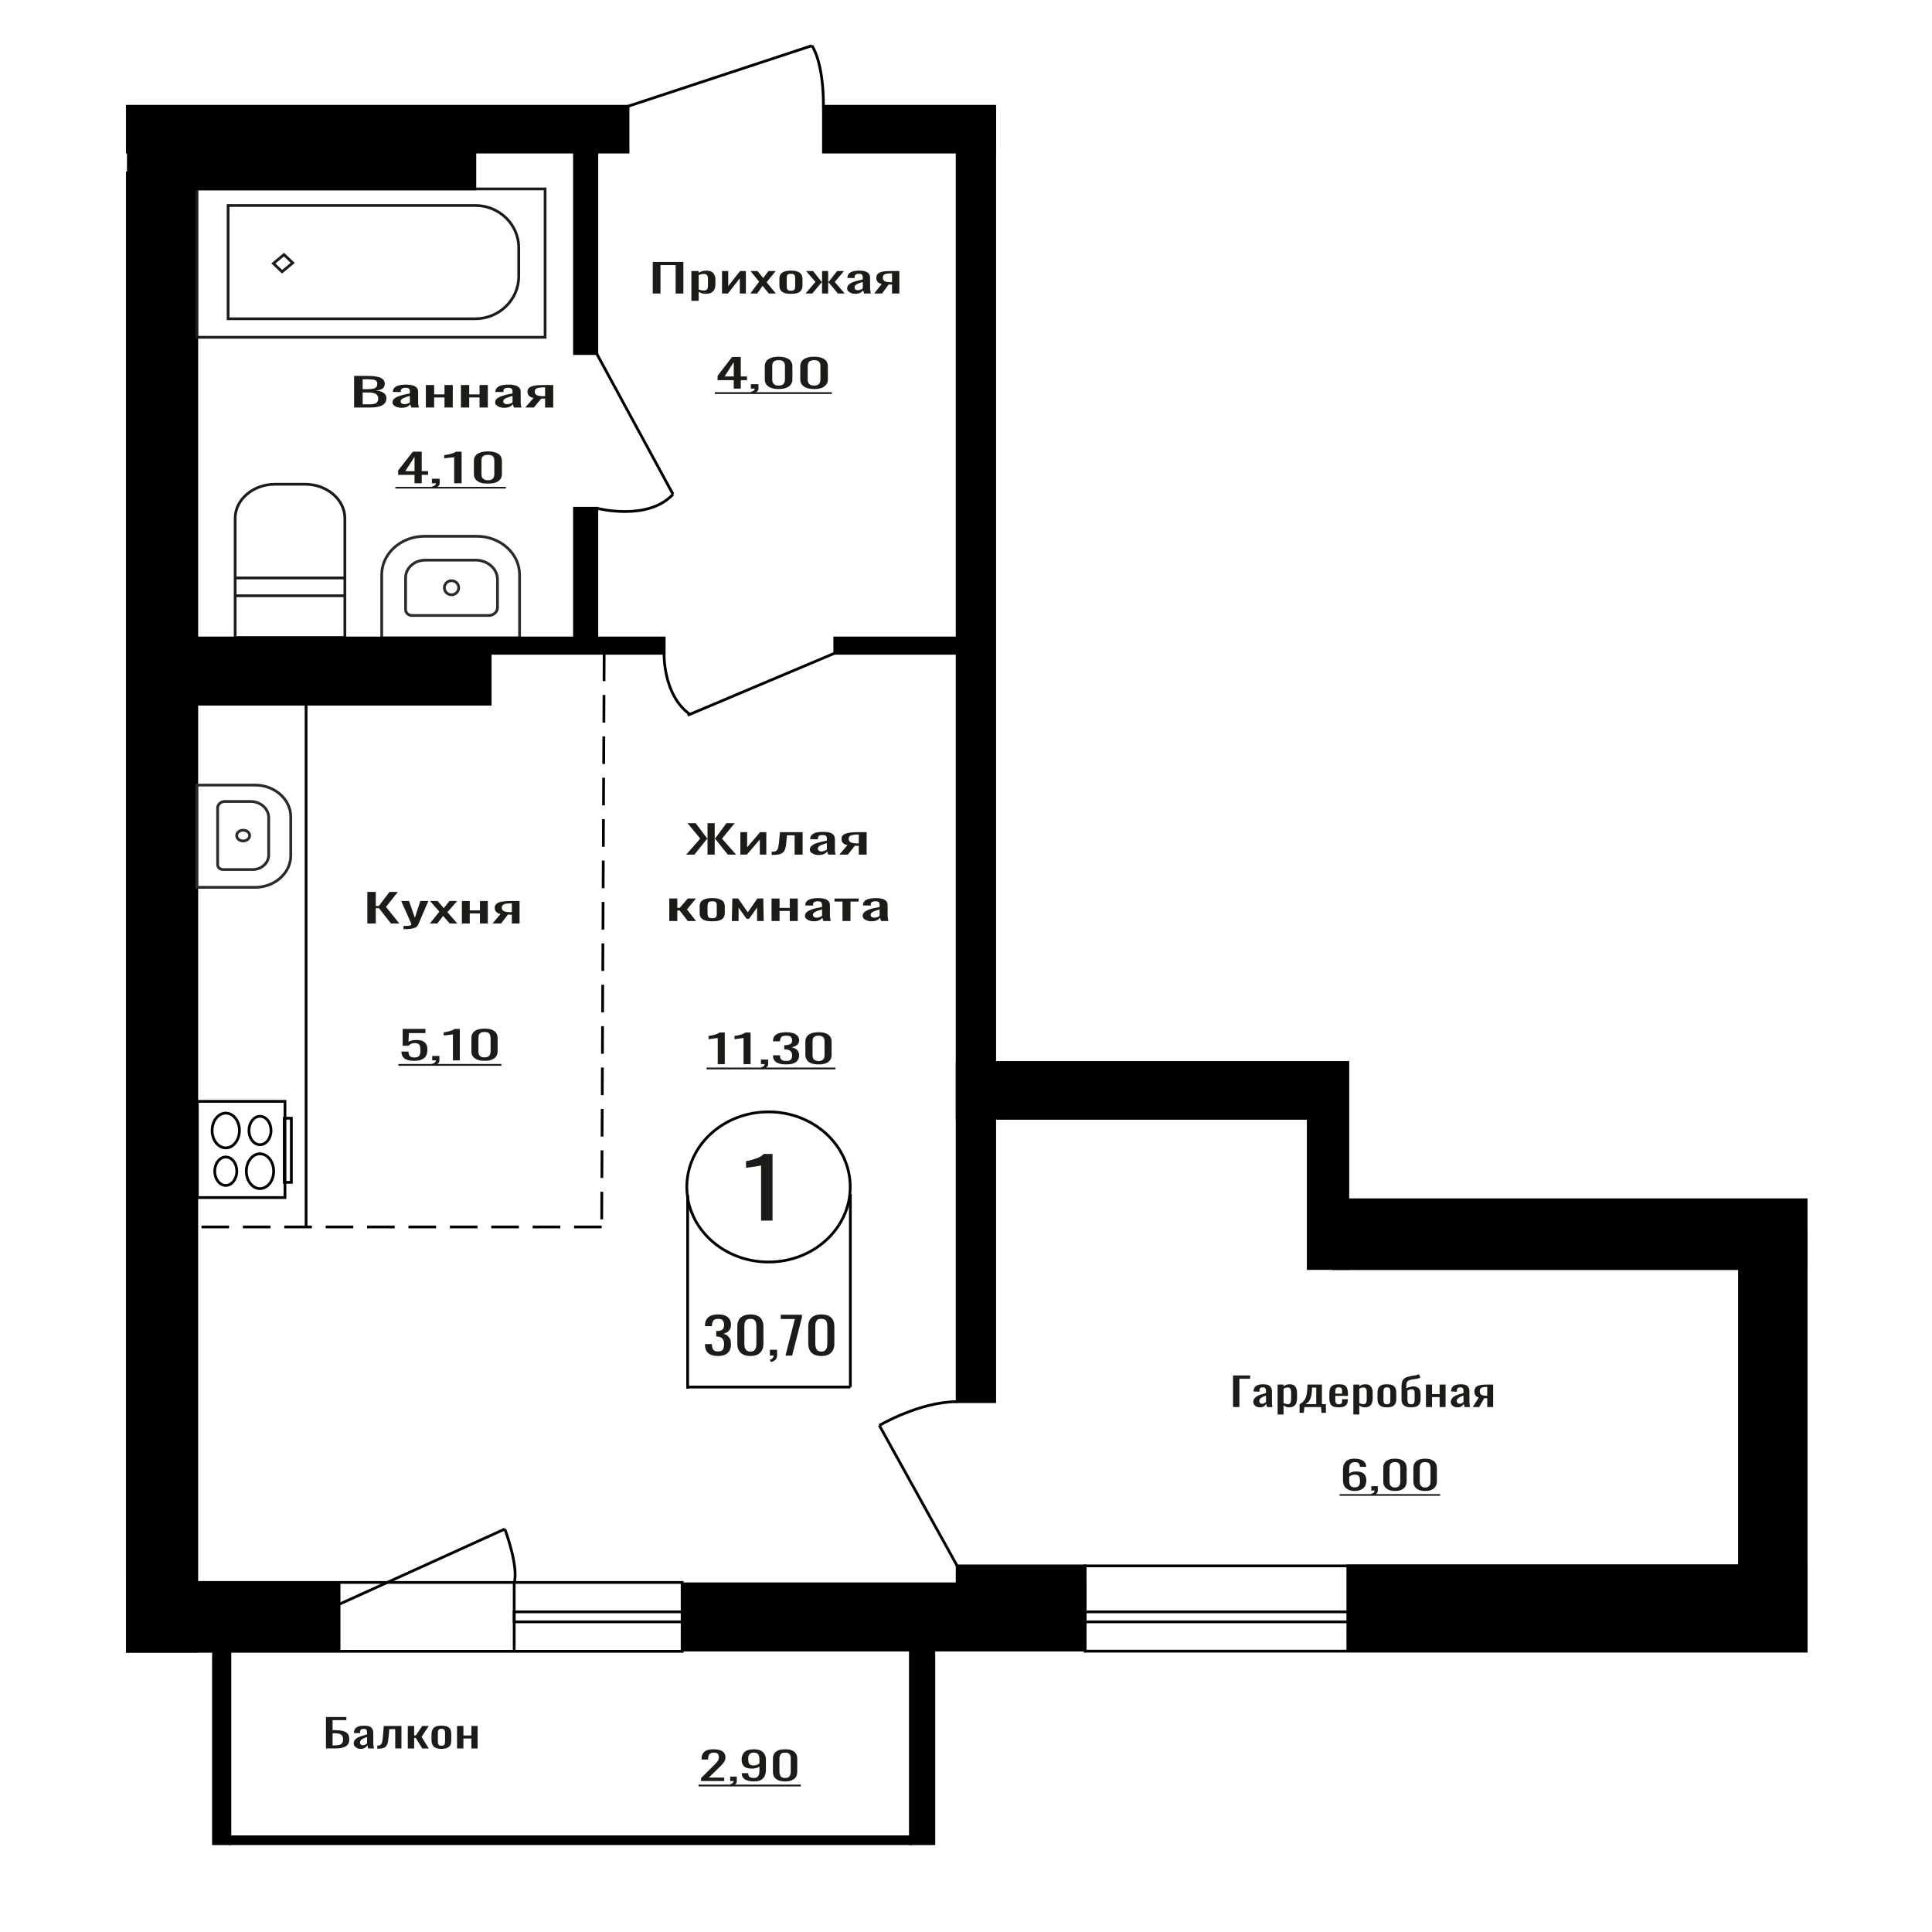 <?xml version="1.0" encoding="UTF-8"?>
<!DOCTYPE svg PUBLIC "-//W3C//DTD SVG 1.1//EN" "http://www.w3.org/Graphics/SVG/1.1/DTD/svg11.dtd">
<!-- Creator: CorelDRAW X7 -->
<svg xmlns="http://www.w3.org/2000/svg" xml:space="preserve" width="140mm" height="140mm" version="1.1" style="shape-rendering:geometricPrecision; text-rendering:geometricPrecision; image-rendering:optimizeQuality; fill-rule:evenodd; clip-rule:evenodd"
viewBox="0 0 14000 14000"
 xmlns:xlink="http://www.w3.org/1999/xlink">
 <defs>
  <style type="text/css">
   <![CDATA[
    .str0 {stroke:black;stroke-width:20}
    .str1 {stroke:#1C1B17;stroke-width:20}
    .str2 {stroke:#2B2A29;stroke-width:20}
    .str3 {stroke:black;stroke-width:20;stroke-dasharray:200 100}
    .fil0 {fill:none}
    .fil4 {fill:black}
    .fil5 {fill:black}
    .fil1 {fill:black}
    .fil3 {fill:#1C1B17}
    .fil2 {fill:#1C1B17;fill-rule:nonzero}
   ]]>
  </style>
 </defs>
 <g id="Слой_x0020_1">
  <rect class="fil0 str0" x="923" y="11467" width="4020" height="499"/>
  <rect class="fil1 str0" x="6936" y="791" width="272" height="9366"/>
  <rect class="fil1 str0" x="923" y="1253" width="503" height="10712"/>
  <path class="fil0 str1" d="M2044 1969l77 -64 -63 -60 -77 64 63 60zm1715 34l0 -208c0,-169 -142,-306 -315,-306l-1791 0 0 821 1791 0c173,0 315,-138 315,-307zm191 441l0 -1075 -2524 0 0 1075 2524 0z"/>
  <path class="fil0 str1" d="M2499 4620l0 -864c0,-136 -130,-247 -288,-247l-218 0c-159,0 -289,111 -289,247l0 864 795 0zm0 -303l0 -129 -795 0 0 129 795 0z"/>
  <path class="fil0 str2" d="M3455 3886l-379 0c-171,0 -310,125 -310,279l0 458 999 0 0 -458c0,-154 -139,-279 -310,-279zm-8 173l-366 0c-78,0 -142,57 -142,127l0 231c0,24 21,43 47,43l556 0c34,0 63,-26 63,-57l0 -203c0,-78 -71,-141 -158,-141zm-175 251c-29,0 -52,-23 -52,-51 0,-28 23,-51 52,-51 29,0 52,23 52,51 0,28 -23,51 -52,51z"/>
  <polygon class="fil2" points="2662,6692 2662,6463 2723,6463 2723,6565 2745,6565 2823,6463 2883,6463 2797,6572 2894,6692 2833,6692 2746,6581 2723,6581 2723,6692 "/>
  <path id="1" class="fil2" d="M2924 6733l0 -23c14,0 25,-1 33,-1 9,-1 15,-2 18,-4 4,-2 5,-4 5,-7 0,-2 -1,-6 -3,-12 -3,-5 -5,-12 -8,-18l-62 -139 57 0 42 122 40 -122 58 0 -74 172c-3,8 -9,14 -17,19 -9,4 -20,8 -33,10 -14,2 -30,3 -49,3l-7 0z"/>
  <polygon id="2" class="fil2" points="3115,6692 3184,6606 3116,6529 3171,6529 3216,6581 3257,6529 3313,6529 3242,6610 3314,6692 3259,6692 3211,6637 3169,6692 "/>
  <polygon id="3" class="fil2" points="3347,6692 3347,6529 3404,6529 3404,6597 3478,6597 3478,6529 3535,6529 3535,6692 3478,6692 3478,6619 3404,6619 3404,6692 "/>
  <path id="4" class="fil2" d="M3569 6692l58 -69c-10,-2 -18,-5 -24,-9 -6,-5 -11,-10 -14,-16 -2,-6 -4,-12 -4,-20 0,-9 2,-16 7,-22 4,-6 11,-12 20,-16 9,-3 21,-6 37,-8 15,-2 34,-3 57,-3l59 0 0 163 -56 0 0 -64c-6,0 -11,0 -15,0 -4,-1 -8,-1 -13,-1l-50 65 -62 0zm133 -82c1,0 2,0 4,0 1,0 2,0 3,0l0 -64c-1,0 -2,0 -3,0 -2,0 -3,0 -3,0 -17,0 -30,1 -40,3 -10,3 -17,6 -21,11 -4,4 -6,10 -6,18 0,11 5,19 14,24 9,5 27,8 52,8z"/>
  <path class="fil2" d="M9816 10804c-20,0 -36,-4 -48,-11 -13,-6 -22,-15 -28,-27 -5,-11 -8,-24 -8,-38l0 -77c0,-14 2,-28 7,-40 5,-12 14,-22 26,-30 13,-7 29,-11 51,-11 18,0 33,3 45,7 12,4 22,11 28,19 7,8 10,18 11,30 0,0 0,1 0,2 0,0 0,1 0,1l-46 0c0,-11 -2,-19 -8,-25 -5,-6 -15,-9 -30,-9 -8,0 -15,2 -21,5 -6,4 -11,9 -14,16 -3,8 -4,17 -4,28l0 35c4,-5 11,-9 19,-12 9,-3 19,-4 31,-4 19,0 34,3 44,8 11,6 19,13 23,23 5,10 7,22 7,35 0,14 -3,26 -9,38 -5,11 -14,20 -27,26 -12,7 -29,11 -49,11zm0 -26c10,0 18,-2 24,-5 5,-4 9,-9 12,-16 2,-6 3,-13 3,-21 0,-9 0,-17 -2,-25 -1,-7 -4,-14 -10,-18 -5,-5 -14,-7 -27,-7 -6,0 -12,1 -17,2 -5,2 -9,4 -13,6 -4,2 -7,5 -9,7l0 34c0,8 1,15 4,22 2,7 6,12 12,16 5,3 13,5 23,5z"/>
  <path id="1" class="fil2" d="M9944 10838l-7 -13c7,-2 13,-5 18,-9 4,-4 6,-9 6,-15l-24 0 0 -32 47 0 0 31c0,10 -3,18 -10,24 -6,6 -16,11 -30,14z"/>
  <path id="2" class="fil2" d="M10109 10804c-20,0 -36,-3 -48,-9 -13,-6 -22,-14 -28,-24 -6,-10 -9,-22 -9,-35l0 -98c0,-14 2,-26 8,-36 6,-10 16,-17 28,-23 13,-6 29,-9 49,-9 19,0 35,3 48,9 12,6 21,13 27,23 6,10 9,22 9,36l0 98c0,13 -3,25 -9,35 -6,10 -15,18 -28,24 -12,6 -28,9 -47,9zm0 -25c10,0 18,-2 24,-7 5,-4 9,-9 11,-15 2,-7 3,-14 3,-21l0 -99c0,-7 -1,-14 -3,-20 -2,-7 -5,-12 -11,-16 -5,-4 -14,-6 -24,-6 -11,0 -20,2 -25,6 -6,4 -10,9 -12,16 -2,6 -3,13 -3,20l0 99c0,7 1,14 3,21 2,6 6,11 12,15 6,5 14,7 25,7z"/>
  <path id="3" class="fil2" d="M10327 10804c-19,0 -35,-3 -48,-9 -12,-6 -22,-14 -28,-24 -6,-10 -9,-22 -9,-35l0 -98c0,-14 3,-26 9,-36 6,-10 15,-17 28,-23 12,-6 28,-9 48,-9 20,0 36,3 48,9 13,6 22,13 28,23 6,10 9,22 9,36l0 98c0,13 -3,25 -9,35 -6,10 -16,18 -28,24 -12,6 -28,9 -48,9zm0 -25c11,0 19,-2 24,-7 6,-4 10,-9 12,-15 2,-7 3,-14 3,-21l0 -99c0,-7 -1,-14 -3,-20 -2,-7 -6,-12 -11,-16 -6,-4 -14,-6 -25,-6 -11,0 -19,2 -25,6 -5,4 -9,9 -11,16 -2,6 -3,13 -3,20l0 99c0,7 1,14 3,21 2,6 6,11 12,15 6,5 14,7 24,7z"/>
  <polygon id="4" class="fil3" points="9707,10827 10436,10827 10436,10839 9707,10839 "/>
  <polygon id="5" class="fil3" points="10436,10827 10436,10827 10436,10839 10436,10839 "/>
  <polygon id="6" class="fil3" points="9707,11307 9707,11307 9707,11320 9707,11320 "/>
  <polygon id="7" class="fil3" points="9707,11307 9707,11307 9707,11320 9707,11320 "/>
  <path class="fil2" d="M5515 8845l0 -400c0,1 -6,2 -17,4 -11,2 -24,4 -38,6 -14,2 -26,3 -37,5 -11,2 -16,2 -17,2l0 -48c9,-1 19,-4 31,-6 11,-3 23,-7 35,-11 12,-4 24,-8 35,-14 11,-6 20,-13 28,-21l63 0 0 483 -83 0z"/>
  <path class="fil2" d="M5080 12906l0 -21 91 -91c7,-7 13,-13 19,-19 5,-6 10,-12 14,-18 3,-7 5,-14 5,-23 0,-10 -2,-19 -8,-25 -5,-6 -14,-9 -27,-9 -11,0 -20,2 -26,6 -6,4 -11,9 -13,16 -2,6 -4,13 -4,20l0 8 -47 0 0 -8c0,-14 3,-25 9,-35 6,-10 15,-18 28,-23 12,-6 29,-8 50,-8 29,0 51,5 65,15 14,11 21,25 21,44 0,9 -2,18 -6,25 -3,8 -8,14 -14,21 -6,6 -12,13 -19,20l-82 80 112 0 0 25 -168 0z"/>
  <path id="1" class="fil2" d="M5298 12943l-8 -13c8,-2 14,-5 19,-9 4,-4 7,-9 7,-15l-25 0 0 -32 48 0 0 32c0,10 -3,18 -10,23 -7,6 -17,11 -31,14z"/>
  <path id="2" class="fil2" d="M5463 12909c-19,0 -35,-3 -48,-7 -13,-4 -23,-11 -29,-19 -7,-9 -11,-19 -11,-31 0,0 0,-1 0,-1 0,-1 0,-1 0,-2l47 0c0,11 3,20 8,26 6,6 17,9 33,9 9,0 16,-2 22,-6 6,-3 10,-8 13,-16 3,-7 5,-16 5,-27l0 -35c-5,5 -11,9 -20,11 -9,3 -19,5 -32,5 -20,0 -35,-3 -47,-8 -11,-6 -18,-14 -23,-24 -5,-10 -7,-21 -7,-34 0,-14 3,-27 9,-38 6,-11 15,-20 28,-27 13,-6 30,-9 52,-9 20,0 37,3 50,10 13,6 22,15 28,27 6,11 9,23 9,37l0 77c0,15 -3,28 -8,41 -5,12 -14,22 -27,30 -12,7 -30,11 -52,11zm0 -116c10,0 18,-2 25,-5 6,-3 11,-7 15,-11l0 -34c0,-8 -2,-15 -4,-21 -2,-7 -6,-12 -12,-16 -6,-4 -14,-6 -24,-6 -11,0 -19,2 -25,6 -6,4 -10,9 -13,16 -2,6 -3,13 -3,20 0,9 0,18 2,26 1,7 4,13 10,18 6,5 15,7 29,7z"/>
  <path id="3" class="fil2" d="M5689 12909c-20,0 -37,-3 -50,-9 -13,-6 -22,-14 -29,-24 -6,-10 -9,-22 -9,-35l0 -98c0,-14 3,-25 9,-35 6,-10 16,-18 29,-24 13,-6 30,-8 50,-8 21,0 38,2 50,8 13,6 23,14 29,24 6,10 9,21 9,35l0 98c0,13 -3,25 -9,35 -6,10 -16,18 -29,24 -13,6 -29,9 -50,9zm0 -25c11,0 20,-2 26,-6 5,-4 9,-10 11,-16 3,-7 4,-14 4,-20l0 -100c0,-7 -1,-14 -3,-20 -2,-7 -6,-12 -12,-16 -6,-4 -14,-6 -26,-6 -11,0 -20,2 -26,6 -5,4 -9,9 -11,16 -3,6 -4,13 -4,20l0 100c0,6 2,13 4,20 2,6 6,12 12,16 6,4 14,6 25,6z"/>
  <polygon id="4" class="fil3" points="5062,12932 5803,12932 5803,12945 5062,12945 "/>
  <polygon class="fil2" points="4730,2127 4730,1898 4952,1898 4952,2127 4896,2127 4896,1921 4786,1921 4786,2127 "/>
  <path id="1" class="fil2" d="M5010 2180l0 -216 53 0 0 13c7,-5 14,-8 23,-11 9,-3 20,-5 32,-5 15,0 27,3 36,7 8,4 15,10 19,17 4,6 7,13 9,20 1,7 2,13 2,18l0 39c0,12 -2,22 -6,33 -4,10 -12,18 -22,25 -10,6 -25,9 -44,9 -10,0 -19,-1 -27,-4 -8,-3 -15,-7 -22,-10l0 65 -53 0zm92 -75c9,0 16,-2 19,-6 4,-3 7,-9 8,-15 1,-7 1,-14 1,-22l0 -39c0,-7 0,-13 -2,-19 -1,-6 -4,-10 -8,-14 -4,-3 -11,-5 -20,-5 -7,0 -14,1 -20,3 -7,1 -12,3 -17,6l0 104c5,2 11,4 17,5 7,2 14,2 22,2z"/>
  <polygon id="2" class="fil2" points="5232,2127 5232,1964 5277,1964 5277,2073 5363,1964 5405,1964 5405,2127 5361,2127 5361,2016 5275,2127 "/>
  <polygon id="3" class="fil2" points="5437,2127 5501,2041 5438,1964 5489,1964 5531,2015 5568,1964 5621,1964 5555,2045 5622,2127 5571,2127 5526,2071 5487,2127 "/>
  <path id="4" class="fil2" d="M5732 2129c-22,0 -38,-2 -51,-7 -12,-5 -21,-12 -26,-21 -5,-9 -7,-20 -7,-32l0 -48c0,-12 2,-22 7,-31 5,-9 14,-16 26,-21 13,-5 29,-8 51,-8 21,0 37,3 50,8 12,5 20,12 25,21 6,9 8,19 8,31l0 48c0,12 -2,23 -8,32 -5,9 -13,16 -25,21 -13,5 -29,7 -50,7zm0 -22c10,0 17,-2 21,-5 4,-4 7,-8 8,-14 0,-5 1,-11 1,-17l0 -51c0,-6 -1,-12 -1,-18 -1,-5 -4,-10 -8,-13 -4,-4 -11,-5 -21,-5 -11,0 -18,1 -22,5 -5,3 -7,8 -8,13 -1,6 -1,12 -1,18l0 51c0,6 0,12 1,17 1,6 3,10 8,14 4,3 11,5 22,5z"/>
  <polygon id="5" class="fil2" points="5837,2127 5909,2043 5841,1964 5892,1964 5953,2042 5957,2042 5957,1964 6001,1964 6001,2042 6005,2042 6066,1964 6116,1964 6049,2043 6121,2127 6072,2127 6005,2047 6001,2047 6001,2127 5957,2127 5957,2047 5953,2047 5886,2127 "/>
  <path id="6" class="fil2" d="M6196 2129c-11,0 -21,-2 -29,-6 -9,-3 -16,-8 -21,-14 -5,-5 -7,-11 -7,-18 0,-10 3,-19 9,-26 6,-6 14,-12 24,-17 11,-5 23,-9 37,-13 13,-3 28,-7 43,-10l0 -12c0,-6 -1,-12 -2,-16 -1,-4 -4,-8 -8,-10 -4,-2 -10,-3 -19,-3 -7,0 -13,1 -17,3 -5,2 -8,4 -10,8 -2,3 -3,7 -3,12l0 8 -53 -1c1,-18 8,-31 22,-40 14,-8 36,-13 65,-13 28,0 48,5 60,14 12,8 18,21 18,38l0 74c0,6 1,10 1,15 1,5 1,9 2,13 1,4 2,8 2,12l-48 0c-1,-3 -3,-7 -4,-12 -2,-4 -3,-9 -3,-12 -4,6 -10,12 -20,18 -9,5 -22,8 -39,8zm21 -26c6,0 11,-1 15,-3 5,-1 9,-3 13,-5 3,-2 6,-4 7,-6l0 -46c-8,3 -16,5 -23,8 -8,3 -14,5 -19,8 -6,3 -10,7 -13,10 -3,4 -5,8 -5,13 0,6 2,12 6,15 5,4 11,6 19,6z"/>
  <path id="7" class="fil2" d="M6335 2127l54 -69c-9,-2 -17,-6 -23,-10 -6,-4 -10,-9 -12,-15 -3,-6 -4,-13 -4,-20 0,-9 2,-16 6,-23 4,-6 10,-11 18,-15 9,-4 20,-7 35,-9 14,-1 32,-2 52,-2l56 0 0 163 -53 0 0 -65c-5,0 -9,0 -13,0 -4,0 -8,0 -12,0l-47 65 -57 0zm123 -82c1,0 2,0 4,0 1,0 2,0 2,0l0 -64c0,0 -1,0 -2,0 -2,0 -3,0 -3,0 -16,0 -28,1 -37,3 -9,2 -16,6 -19,10 -4,5 -6,11 -6,19 0,10 5,18 13,24 8,5 25,8 48,8z"/>
  <rect class="fil1 str0" x="6597" y="11752" width="170" height="1608"/>
  <rect class="fil1 str0" x="9663" y="8694" width="3425" height="499"/>
  <rect class="fil1 str0" x="9767" y="11347" width="3321" height="613"/>
  <rect class="fil4 str0" x="4953" y="11477" width="2910" height="480"/>
  <rect class="fil4 str0" x="1666" y="13310" width="4931.29" height="49.879"/>
  <rect class="fil4 str0" x="1426" y="4623" width="3387" height="111"/>
  <ellipse class="fil0 str0" cx="5569" cy="8601" rx="592" ry="544"/>
  <line class="fil0 str0" x1="4983" y1="8660" x2="4983" y2= "10063" />
  <line class="fil0 str0" x1="6162" y1="8652" x2="6162" y2= "10051" />
  <line class="fil0 str0" x1="4983" y1="10051" x2="6162" y2= "10051" />
  <path class="fil2" d="M5203 9826c-21,0 -38,-3 -52,-9 -14,-6 -24,-15 -31,-26 -7,-12 -11,-25 -11,-41l0 -10 50 0c0,1 0,2 0,3 0,1 0,3 0,4 1,9 2,16 4,23 3,8 7,13 13,17 6,4 15,6 27,6 12,0 21,-2 28,-6 6,-5 10,-11 12,-19 3,-9 4,-18 4,-29 0,-15 -4,-28 -11,-38 -8,-10 -21,-15 -39,-16 -1,0 -2,-1 -4,-1 -1,0 -2,0 -3,0l0 -39c1,0 2,0 3,0 1,0 2,0 3,0 18,0 31,-4 39,-10 8,-7 12,-19 12,-34 0,-14 -3,-24 -9,-32 -6,-8 -17,-12 -35,-12 -17,0 -28,4 -34,13 -6,9 -9,20 -10,34 0,1 0,2 0,3 0,1 0,2 0,3l-50 0 0 -10c0,-15 4,-29 11,-40 7,-11 17,-20 31,-26 14,-6 32,-9 52,-9 21,0 39,3 53,9 14,6 24,15 31,26 7,11 10,25 10,41 0,17 -5,32 -15,42 -10,11 -23,18 -40,22 12,3 22,7 30,14 8,7 14,15 19,25 4,10 6,22 6,35 0,18 -3,33 -9,46 -7,13 -17,23 -30,30 -14,7 -33,11 -55,11z"/>
  <path id="1" class="fil2" d="M5438 9826c-22,0 -40,-4 -54,-11 -14,-8 -24,-18 -31,-31 -7,-14 -10,-28 -10,-45l0 -127c0,-18 3,-33 10,-46 6,-13 17,-23 31,-30 14,-7 32,-11 54,-11 22,0 40,4 54,11 13,7 24,17 30,30 7,13 10,28 10,46l0 127c0,17 -3,32 -10,45 -7,13 -17,23 -31,31 -14,7 -32,11 -53,11zm0 -32c12,0 21,-3 27,-8 6,-6 10,-12 13,-21 2,-8 3,-17 3,-26l0 -128c0,-9 -1,-18 -3,-27 -2,-8 -7,-15 -13,-20 -6,-5 -15,-7 -27,-7 -13,0 -22,2 -28,7 -6,5 -11,12 -13,20 -2,9 -3,18 -3,27l0 128c0,9 1,18 3,26 3,9 7,15 14,21 6,5 15,8 27,8z"/>
  <path id="2" class="fil2" d="M5586 9870l-8 -16c9,-3 16,-6 20,-12 5,-5 8,-12 8,-19l-27 0 0 -42 52 0 0 41c0,13 -4,23 -11,31 -7,7 -19,13 -34,17z"/>
  <polygon id="3" class="fil2" points="5692,9823 5760,9558 5658,9558 5658,9527 5811,9527 5811,9546 5740,9823 "/>
  <path id="4" class="fil2" d="M5952 9826c-22,0 -40,-4 -54,-11 -14,-8 -24,-18 -31,-31 -6,-14 -10,-28 -10,-45l0 -127c0,-18 3,-33 10,-46 7,-13 17,-23 31,-30 14,-7 32,-11 54,-11 22,0 40,4 54,11 14,7 24,17 30,30 7,13 10,28 10,46l0 127c0,17 -3,32 -10,45 -7,13 -17,23 -31,31 -14,7 -31,11 -53,11zm0 -32c12,0 21,-3 27,-8 6,-6 10,-12 13,-21 2,-8 3,-17 3,-26l0 -128c0,-9 -1,-18 -3,-27 -2,-8 -6,-15 -12,-20 -7,-5 -16,-7 -28,-7 -12,0 -22,2 -28,7 -6,5 -10,12 -13,20 -2,9 -3,18 -3,27l0 128c0,9 1,18 4,26 2,9 6,15 13,21 6,5 15,8 27,8z"/>
  <rect class="fil1 str0" x="4163" y="1010" width="162" height="1552"/>
  <rect class="fil1 str0" x="1547" y="11716" width="119" height="1644"/>
  <path class="fil2" d="M5317 2816l0 -61 -117 0 0 -32 105 -136 63 0 0 141 45 0 0 27 -45 0 0 61 -51 0zm-66 -88l66 0 0 -104 -66 104z"/>
  <path id="1" class="fil2" d="M5449 2853l-9 -13c9,-2 16,-5 21,-9 6,-4 8,-9 8,-15l-28 0 0 -32 55 0 0 31c0,10 -4,18 -12,24 -8,6 -19,11 -35,14z"/>
  <path id="2" class="fil2" d="M5642 2819c-23,0 -41,-3 -56,-9 -15,-6 -26,-14 -33,-24 -7,-10 -11,-22 -11,-35l0 -98c0,-14 4,-25 11,-36 7,-10 18,-17 32,-23 15,-6 34,-9 57,-9 23,0 42,3 57,9 15,6 25,13 32,23 7,11 11,22 11,36l0 98c0,13 -4,25 -11,35 -7,10 -18,18 -33,24 -14,6 -33,9 -56,9zm0 -25c13,0 22,-2 29,-6 6,-5 11,-10 13,-16 3,-7 4,-14 4,-21l0 -99c0,-7 -1,-14 -3,-20 -3,-7 -7,-12 -14,-16 -6,-4 -16,-6 -29,-6 -13,0 -22,2 -29,6 -7,4 -11,9 -14,16 -2,6 -3,13 -3,20l0 99c0,7 1,14 4,21 2,6 7,11 14,16 6,4 16,6 28,6z"/>
  <path id="3" class="fil2" d="M5899 2819c-23,0 -41,-3 -56,-9 -15,-6 -26,-14 -33,-24 -7,-10 -11,-22 -11,-35l0 -98c0,-14 4,-25 11,-36 7,-10 18,-17 32,-23 15,-6 34,-9 57,-9 24,0 42,3 57,9 15,6 25,13 32,23 7,11 11,22 11,36l0 98c0,13 -4,25 -11,35 -7,10 -18,18 -32,24 -15,6 -34,9 -57,9zm0 -25c13,0 22,-2 29,-6 6,-5 11,-10 13,-16 3,-7 4,-14 4,-21l0 -99c0,-7 -1,-14 -3,-20 -3,-7 -7,-12 -14,-16 -6,-4 -16,-6 -29,-6 -13,0 -22,2 -29,6 -7,4 -11,9 -13,16 -3,6 -4,13 -4,20l0 99c0,7 1,14 4,21 2,6 7,11 14,16 7,4 16,6 28,6z"/>
  <polygon id="4" class="fil3" points="5180,2842 6028,2842 6028,2855 5180,2855 "/>
  <polygon id="5" class="fil3" points="6028,2842 6028,2842 6028,2855 6028,2855 "/>
  <polygon id="6" class="fil3" points="5180,3322 5180,3322 5180,3335 5180,3335 "/>
  <polygon id="7" class="fil3" points="5180,3322 5180,3322 5180,3335 5180,3335 "/>
  <line class="fil0 str0" x1="3726" y1="11472" x2="3726" y2= "11971" />
  <rect class="fil0 str0" x="3726" y="11680" width="7171.15" height="72.456"/>
  <rect class="fil1 str0" x="930" y="1045" width="2511" height="324"/>
  <path class="fil2" d="M3004 3502l0 -61 -119 0 0 -32 107 -136 64 0 0 141 46 0 0 27 -46 0 0 61 -52 0zm-67 -88l67 0 0 -104 -67 104z"/>
  <path id="1" class="fil2" d="M3138 3539l-8 -13c9,-2 16,-5 21,-9 5,-4 8,-9 8,-15l-29 0 0 -33 56 0 0 32c0,10 -4,18 -12,24 -7,6 -19,11 -36,14z"/>
  <path id="2" class="fil2" d="M3291 3502l0 -189c-1,0 -4,1 -12,2 -7,0 -15,1 -24,2 -9,1 -17,2 -25,3 -7,1 -10,1 -11,1l0 -23c6,-1 13,-2 20,-3 8,-1 16,-3 24,-5 8,-2 15,-4 22,-7 8,-3 14,-6 19,-10l41 0 0 229 -54 0z"/>
  <path id="3" class="fil2" d="M3536 3504c-24,0 -43,-2 -58,-8 -15,-6 -26,-14 -33,-24 -7,-10 -11,-22 -11,-35l0 -99c0,-13 3,-25 11,-35 7,-10 18,-18 33,-23 15,-6 34,-9 58,-9 23,0 43,3 57,9 15,5 26,13 33,23 7,10 11,22 11,35l0 99c0,13 -4,25 -11,35 -7,10 -18,18 -33,24 -15,6 -34,8 -57,8zm0 -24c12,0 22,-2 29,-7 6,-4 11,-9 13,-16 3,-6 4,-13 4,-20l0 -99c0,-7 -1,-14 -3,-21 -3,-6 -7,-11 -14,-15 -6,-4 -16,-6 -29,-6 -13,0 -23,2 -30,6 -7,4 -12,9 -14,15 -2,7 -3,14 -3,21l0 99c0,7 1,14 3,20 3,7 8,12 15,16 6,5 16,7 29,7z"/>
  <polygon id="4" class="fil3" points="2865,3528 3666,3528 3666,3540 2865,3540 "/>
  <polygon id="5" class="fil3" points="3666,3528 3666,3528 3666,3540 3666,3540 "/>
  <polygon id="6" class="fil3" points="2865,4008 2865,4008 2865,4021 2865,4021 "/>
  <polygon id="7" class="fil3" points="2865,4008 2865,4008 2865,4021 2865,4021 "/>
  <polygon id="8" class="fil3" points="2865,4488 2865,4488 2865,4501 2865,4501 "/>
  <polygon id="9" class="fil3" points="2865,4488 2865,4488 2865,4501 2865,4501 "/>
  <rect class="fil1 str0" x="9480" y="7699" width="287" height="1493"/>
  <rect class="fil1 str0" x="923" y="11484" width="1534" height="465"/>
  <rect class="fil4 str0" x="12605" y="8935" width="483" height="3012"/>
  <polygon class="fil2" points="4972,6193 5074,6077 4982,5965 5041,5965 5124,6075 5127,6075 5127,5965 5179,5965 5179,6075 5183,6075 5264,5965 5324,5965 5232,6077 5334,6193 5274,6193 5183,6079 5179,6079 5179,6193 5127,6193 5127,6079 5123,6079 5032,6193 "/>
  <polygon id="1" class="fil2" points="5365,6193 5365,6030 5414,6030 5414,6140 5508,6030 5553,6030 5553,6193 5506,6193 5506,6083 5412,6193 "/>
  <path id="2" class="fil2" d="M5592 6195l0 -23c11,0 20,-1 26,-3 6,-3 11,-7 15,-12 3,-5 6,-12 7,-22 2,-9 4,-20 5,-34l7 -71 164 0 0 163 -58 0 0 -140 -55 0 -5 48c-1,19 -4,34 -7,46 -4,13 -9,22 -16,29 -8,7 -17,12 -29,15 -12,2 -28,4 -47,4l-7 0z"/>
  <path id="3" class="fil2" d="M5931 6196c-12,0 -23,-2 -32,-6 -10,-4 -17,-8 -23,-14 -5,-6 -8,-12 -8,-18 0,-10 4,-19 10,-26 7,-7 16,-13 27,-18 11,-4 24,-8 39,-12 15,-4 31,-7 48,-11l0 -11c0,-7 -1,-12 -2,-16 -2,-5 -5,-8 -9,-10 -5,-2 -12,-3 -21,-3 -8,0 -14,1 -19,2 -5,2 -8,5 -10,8 -3,4 -4,8 -4,13l0 8 -57 -1c1,-18 9,-32 24,-40 15,-9 38,-13 70,-13 31,0 53,4 66,13 13,9 20,22 20,39l0 74c0,5 0,10 0,15 1,5 2,9 3,13 1,4 1,8 2,11l-53 0c-1,-3 -2,-6 -4,-11 -2,-5 -3,-9 -4,-13 -3,7 -10,13 -20,18 -11,6 -25,9 -43,9zm23 -26c6,0 11,-1 16,-3 5,-2 10,-3 14,-6 4,-2 6,-4 8,-5l0 -46c-9,2 -18,5 -26,8 -8,2 -15,5 -21,8 -5,3 -10,6 -14,10 -3,4 -5,8 -5,13 0,6 3,11 7,15 5,4 12,6 21,6z"/>
  <path id="4" class="fil2" d="M6082 6193l59 -69c-11,-2 -19,-5 -25,-9 -6,-4 -11,-9 -14,-15 -3,-6 -4,-13 -4,-21 0,-8 2,-16 6,-22 5,-6 11,-11 21,-15 9,-4 22,-7 37,-9 16,-2 35,-3 58,-3l60 0 0 163 -57 0 0 -64c-6,0 -11,0 -15,0 -4,0 -8,0 -13,-1l-51 65 -62 0zm134 -81c1,0 2,0 4,0 1,0 2,0 3,0l0 -65c-1,0 -2,0 -3,0 -2,0 -3,0 -3,0 -17,0 -31,2 -40,4 -10,2 -17,5 -21,10 -4,4 -6,11 -6,18 0,11 4,19 14,24 9,6 26,8 52,9z"/>
  <polygon id="5" class="fil2" points="4850,6674 4850,6511 4908,6511 4908,6579 4925,6579 4984,6511 5043,6511 4978,6590 5044,6674 4984,6674 4925,6598 4908,6598 4908,6674 "/>
  <path id="6" class="fil2" d="M5161 6676c-23,0 -41,-2 -55,-7 -13,-5 -22,-12 -28,-21 -6,-9 -8,-20 -8,-32l0 -48c0,-12 2,-22 8,-31 6,-9 15,-16 28,-21 14,-5 32,-8 55,-8 23,0 41,3 54,8 14,5 23,12 29,21 5,9 8,19 8,31l0 48c0,12 -3,23 -8,32 -6,9 -15,16 -29,21 -13,5 -31,7 -54,7zm0 -22c11,0 19,-2 24,-5 4,-4 7,-8 8,-14 1,-5 1,-11 1,-17l0 -51c0,-6 0,-12 -1,-18 -1,-5 -4,-10 -8,-13 -5,-4 -13,-5 -24,-5 -11,0 -19,1 -24,5 -4,3 -7,8 -8,13 -1,6 -2,12 -2,18l0 51c0,6 1,12 2,17 1,6 4,10 8,14 5,3 13,5 24,5z"/>
  <polygon id="7" class="fil2" points="5303,6674 5307,6511 5349,6511 5419,6611 5488,6511 5531,6511 5534,6674 5486,6674 5486,6576 5428,6658 5410,6658 5352,6577 5352,6674 "/>
  <polygon id="8" class="fil2" points="5591,6674 5591,6511 5649,6511 5649,6579 5723,6579 5723,6511 5781,6511 5781,6674 5723,6674 5723,6601 5649,6601 5649,6674 "/>
  <path id="9" class="fil2" d="M5896 6676c-12,0 -23,-2 -33,-6 -9,-3 -16,-8 -22,-14 -5,-5 -8,-11 -8,-18 0,-10 3,-19 10,-26 6,-6 15,-12 27,-17 11,-5 24,-9 39,-13 15,-3 31,-7 48,-10l0 -12c0,-6 -1,-12 -3,-16 -1,-4 -4,-8 -9,-10 -4,-2 -11,-3 -20,-3 -8,0 -14,1 -19,3 -5,2 -8,4 -11,8 -2,3 -3,7 -3,12l0 8 -57 -1c0,-18 8,-31 24,-40 15,-8 38,-13 70,-13 31,0 53,5 66,14 13,8 19,21 19,38l0 74c0,6 1,10 1,15 1,5 2,9 2,13 1,4 2,8 3,12l-53 0c-1,-3 -3,-7 -4,-12 -2,-4 -3,-9 -4,-12 -3,6 -10,12 -21,18 -10,5 -24,8 -42,8zm23 -26c5,0 11,-1 16,-3 5,-1 9,-3 13,-5 4,-2 7,-4 9,-6l0 -46c-9,3 -18,5 -26,8 -8,3 -15,5 -21,8 -6,3 -10,7 -14,10 -3,4 -5,8 -5,13 0,6 2,12 7,15 5,4 12,6 21,6z"/>
  <polygon id="10" class="fil2" points="6105,6674 6105,6533 6047,6533 6047,6511 6222,6511 6222,6533 6163,6533 6163,6674 "/>
  <path id="11" class="fil2" d="M6314 6676c-13,0 -23,-2 -33,-6 -9,-3 -17,-8 -22,-14 -5,-5 -8,-11 -8,-18 0,-10 3,-19 10,-26 6,-6 15,-12 26,-17 12,-5 25,-9 40,-13 15,-3 31,-7 47,-10l0 -12c0,-6 0,-12 -2,-16 -1,-4 -4,-8 -9,-10 -4,-2 -11,-3 -20,-3 -8,0 -14,1 -19,3 -5,2 -9,4 -11,8 -2,3 -3,7 -3,12l0 8 -57 -1c0,-18 8,-31 23,-40 16,-8 39,-13 71,-13 31,0 53,5 66,14 13,8 19,21 19,38l0 74c0,6 1,10 1,15 1,5 1,9 2,13 1,4 2,8 3,12l-53 0c-1,-3 -3,-7 -4,-12 -2,-4 -3,-9 -4,-12 -4,6 -11,12 -21,18 -10,5 -24,8 -42,8zm22 -26c6,0 12,-1 17,-3 5,-1 9,-3 13,-5 4,-2 7,-4 8,-6l0 -46c-9,3 -17,5 -25,8 -8,3 -15,5 -21,8 -6,3 -11,7 -14,10 -3,4 -5,8 -5,13 0,6 2,12 7,15 5,4 11,6 20,6z"/>
  <path class="fil2" d="M5201 7711l0 -189c0,0 -4,0 -11,1 -7,1 -14,2 -23,3 -8,1 -16,2 -22,3 -7,1 -10,1 -11,1l0 -23c6,-1 12,-2 19,-3 7,-1 14,-3 22,-5 7,-2 14,-4 21,-7 7,-3 12,-6 17,-10l39 0 0 229 -51 0z"/>
  <path id="1" class="fil2" d="M5388 7711l0 -189c0,0 -4,0 -10,1 -7,1 -15,2 -23,3 -9,1 -16,2 -23,3 -7,1 -10,1 -10,1l0 -23c5,-1 11,-2 18,-3 7,-1 15,-3 22,-5 7,-2 15,-4 21,-7 7,-3 13,-6 18,-10l38 0 0 229 -51 0z"/>
  <path id="2" class="fil2" d="M5522 7748l-8 -13c8,-2 15,-5 20,-9 5,-4 7,-9 7,-15l-27 0 0 -33 52 0 0 32c0,10 -3,18 -11,24 -7,6 -18,11 -33,14z"/>
  <path id="3" class="fil2" d="M5696 7713c-21,0 -38,-2 -52,-7 -14,-4 -24,-11 -31,-20 -7,-9 -11,-19 -11,-31l0 -8 50 0c0,1 0,2 0,2 0,1 0,2 0,3 1,7 2,13 4,18 3,6 7,10 13,13 6,4 15,5 27,5 12,0 22,-1 28,-5 6,-3 10,-8 13,-15 2,-6 3,-14 3,-22 0,-12 -4,-22 -11,-29 -8,-8 -21,-12 -39,-13 -1,0 -2,0 -4,0 -1,0 -2,0 -3,0l0 -30c1,0 2,0 3,0 1,0 2,0 3,0 18,-1 31,-4 39,-9 8,-5 12,-14 12,-26 0,-10 -3,-19 -9,-25 -6,-6 -17,-9 -35,-9 -17,0 -28,3 -34,10 -6,7 -9,16 -10,26 0,1 0,2 0,3 0,1 0,2 0,2l-50 0 0 -7c0,-13 4,-23 11,-32 7,-8 17,-15 31,-20 14,-4 32,-7 52,-7 22,0 39,3 53,7 14,5 24,12 31,20 7,9 11,20 11,32 0,14 -5,25 -15,33 -10,8 -24,14 -40,17 11,2 21,6 29,11 8,5 15,11 19,19 4,8 7,17 7,27 0,14 -4,26 -10,36 -6,10 -16,17 -30,23 -14,6 -32,8 -55,8z"/>
  <path id="4" class="fil2" d="M5932 7713c-22,0 -40,-3 -54,-8 -14,-6 -25,-14 -31,-24 -7,-11 -11,-22 -11,-35l0 -99c0,-13 4,-25 10,-35 7,-10 17,-18 31,-23 14,-6 32,-9 55,-9 22,0 40,3 54,9 13,5 24,13 30,23 7,10 10,22 10,35l0 99c0,13 -3,25 -10,35 -7,10 -17,18 -31,24 -14,5 -32,8 -53,8zm0 -24c12,0 21,-3 27,-7 6,-4 10,-9 13,-16 2,-6 3,-13 3,-20l0 -99c0,-7 -1,-14 -3,-21 -2,-6 -7,-11 -13,-15 -6,-4 -15,-6 -27,-6 -13,0 -22,2 -28,6 -7,4 -11,9 -13,15 -2,7 -3,14 -3,21l0 99c0,7 1,14 3,20 2,7 7,12 13,16 7,4 16,7 28,7z"/>
  <polygon id="5" class="fil3" points="5120,7736 6054,7736 6054,7749 5120,7749 "/>
  <polygon id="6" class="fil3" points="6054,7736 6054,7736 6054,7749 6054,7749 "/>
  <polygon id="7" class="fil3" points="5120,8217 5120,8217 5120,8230 5120,8230 "/>
  <polygon id="8" class="fil3" points="5120,8217 5120,8217 5120,8230 5120,8230 "/>
  <line class="fil0 str0" x1="2258" y1="11716" x2="3658" y2= "11080" />
  <rect class="fil1 str0" x="6936" y="7699" width="2538" height="405"/>
  <path class="fil2" d="M3002 7687c-23,0 -42,-3 -55,-8 -14,-6 -23,-13 -29,-23 -6,-10 -9,-22 -9,-36l51 0c0,7 1,14 3,20 1,7 5,12 12,16 6,5 15,7 28,7 14,0 24,-3 30,-8 6,-4 9,-11 11,-19 2,-8 2,-17 2,-28 0,-10 -1,-19 -2,-26 -2,-7 -6,-13 -12,-17 -6,-4 -16,-6 -29,-6 -10,0 -19,2 -26,6 -8,4 -13,8 -16,13l-43 0 0 -122 165 0 0 30 -120 0 -3 63c6,-4 14,-7 24,-9 9,-2 20,-4 32,-4 20,0 37,3 49,9 11,6 20,14 25,24 5,10 7,22 7,35 0,12 -1,23 -4,33 -3,10 -8,19 -15,26 -7,7 -17,13 -29,17 -13,5 -28,7 -47,7z"/>
  <path id="1" class="fil2" d="M3139 7721l-8 -13c9,-1 15,-4 20,-9 5,-4 8,-9 8,-15l-27 0 0 -32 52 0 0 32c0,10 -4,18 -11,24 -7,6 -19,10 -34,13z"/>
  <path id="2" class="fil2" d="M3282 7684l0 -189c-1,0 -4,1 -11,2 -7,1 -14,2 -23,3 -8,1 -16,2 -23,2 -6,1 -10,1 -10,1l0 -22c5,-1 12,-2 19,-3 7,-2 14,-3 21,-5 8,-2 15,-5 22,-7 7,-3 12,-6 17,-10l38 0 0 228 -50 0z"/>
  <path id="3" class="fil2" d="M3511 7687c-22,0 -40,-3 -54,-9 -14,-6 -24,-14 -31,-24 -7,-10 -10,-22 -10,-35l0 -98c0,-13 3,-25 10,-35 6,-10 17,-18 31,-24 14,-5 32,-8 54,-8 22,0 40,3 54,8 14,6 24,14 31,24 6,10 10,22 10,35l0 98c0,14 -4,25 -10,35 -7,11 -18,19 -31,24 -14,6 -32,9 -54,9zm0 -25c12,0 21,-2 27,-6 6,-4 11,-10 13,-16 2,-7 4,-13 4,-20l0 -99c0,-8 -2,-15 -4,-21 -2,-7 -6,-12 -12,-16 -6,-4 -16,-6 -28,-6 -12,0 -22,2 -28,6 -6,4 -11,9 -13,16 -2,6 -3,13 -3,21l0 99c0,7 1,13 3,20 3,6 7,12 14,16 6,4 15,6 27,6z"/>
  <polygon id="4" class="fil3" points="2887,7710 3633,7710 3633,7723 2887,7723 "/>
  <polygon id="5" class="fil3" points="3633,7710 3633,7710 3633,7723 3633,7723 "/>
  <polygon id="6" class="fil3" points="2887,8190 2887,8190 2887,8203 2887,8203 "/>
  <polygon id="7" class="fil3" points="2887,8190 2887,8190 2887,8203 2887,8203 "/>
  <polygon class="fil2" points="8935,10196 8935,9967 9059,9967 9059,9991 8981,9991 8981,10196 "/>
  <path id="1" class="fil2" d="M9129 10198c-9,0 -18,-2 -24,-5 -7,-4 -13,-9 -17,-14 -4,-6 -6,-12 -6,-18 0,-11 2,-19 7,-26 5,-7 12,-13 20,-18 9,-5 18,-9 30,-12 11,-4 22,-7 35,-11l0 -11c0,-7 -1,-12 -2,-17 -1,-4 -3,-7 -7,-9 -3,-3 -8,-4 -15,-4 -6,0 -10,1 -14,3 -4,2 -6,5 -8,8 -1,4 -2,8 -2,12l0 9 -43 -2c1,-18 7,-31 18,-39 11,-9 29,-13 52,-13 23,0 40,4 49,13 10,9 15,22 15,38l0 75c0,5 0,10 0,15 1,4 1,9 2,13 1,4 1,7 2,11l-40 0c0,-3 -1,-7 -3,-11 -1,-5 -2,-9 -2,-13 -3,6 -8,12 -16,18 -7,6 -18,8 -31,8zm17 -26c4,0 8,0 12,-2 3,-2 7,-4 10,-6 3,-2 5,-4 6,-5l0 -46c-7,2 -13,5 -19,7 -6,3 -11,6 -16,9 -4,3 -8,6 -10,10 -3,3 -4,7 -4,12 0,7 2,12 5,16 4,3 9,5 16,5z"/>
  <path id="2" class="fil2" d="M9258 10250l0 -217 43 0 0 13c5,-4 12,-8 19,-11 7,-3 16,-4 26,-4 12,0 21,2 28,6 7,5 13,10 16,17 4,7 6,13 7,20 1,7 2,13 2,18l0 39c0,12 -2,23 -5,33 -3,10 -9,19 -18,25 -8,6 -20,9 -35,9 -9,0 -16,-1 -22,-4 -7,-3 -13,-6 -18,-10l0 66 -43 0zm74 -75c8,0 13,-2 16,-6 4,-4 6,-9 6,-16 1,-6 2,-14 2,-22l0 -39c0,-7 -1,-13 -2,-19 -1,-6 -3,-10 -7,-14 -3,-3 -9,-5 -16,-5 -6,0 -11,1 -16,3 -6,2 -10,4 -14,6l0 104c4,2 9,4 14,5 5,2 11,3 17,3z"/>
  <path id="3" class="fil2" d="M9417 10238l0 -62c8,-4 15,-9 22,-15 7,-7 13,-14 18,-23 5,-10 9,-21 12,-35 3,-13 4,-29 5,-49l0 -21 105 0 0 142 29 0 0 63 -32 0 -3 -42 -121 0 -4 42 -31 0zm42 -63l79 0 0 -120 -30 0 -1 6c0,20 -2,36 -4,49 -3,14 -6,24 -11,33 -4,8 -9,15 -15,20 -6,5 -12,9 -18,12z"/>
  <path id="4" class="fil2" d="M9702 10198c-19,0 -33,-2 -43,-7 -9,-5 -16,-12 -20,-22 -4,-10 -6,-22 -6,-36l0 -37c0,-15 2,-27 6,-36 4,-10 11,-17 21,-22 10,-5 24,-7 42,-7 19,0 34,3 43,8 9,6 15,14 18,25 3,10 5,23 5,38l0 13 -92 0 0 33c0,6 1,12 3,16 1,4 4,7 8,9 4,2 9,3 15,3 7,0 11,-1 15,-3 3,-2 5,-5 7,-10 1,-4 1,-8 1,-14l0 -10 42 0 0 7c0,16 -5,29 -15,38 -10,10 -26,14 -50,14zm-26 -99l49 0 0 -15c0,-7 0,-12 -1,-17 -1,-5 -3,-8 -7,-10 -3,-3 -8,-4 -16,-4 -7,0 -12,1 -16,3 -3,3 -6,6 -7,12 -1,5 -2,13 -2,22l0 9z"/>
  <path id="5" class="fil2" d="M9807 10250l0 -217 43 0 0 13c5,-4 11,-8 18,-11 8,-3 16,-4 26,-4 12,0 22,2 29,6 7,5 12,10 16,17 3,7 5,13 7,20 1,7 1,13 1,18l0 39c0,12 -1,23 -5,33 -3,10 -9,19 -17,25 -9,6 -20,9 -36,9 -8,0 -15,-1 -22,-4 -6,-3 -12,-6 -17,-10l0 66 -43 0zm74 -75c7,0 13,-2 16,-6 3,-4 5,-9 6,-16 1,-6 1,-14 1,-22l0 -39c0,-7 0,-13 -1,-19 -2,-6 -4,-10 -7,-14 -4,-3 -9,-5 -17,-5 -5,0 -11,1 -16,3 -5,2 -9,4 -13,6l0 104c4,2 8,4 13,5 6,2 11,3 18,3z"/>
  <path id="6" class="fil2" d="M10050 10198c-17,0 -31,-2 -40,-7 -10,-5 -17,-12 -22,-21 -4,-9 -6,-20 -6,-32l0 -47c0,-12 2,-23 6,-32 5,-9 12,-16 22,-21 9,-5 23,-7 40,-7 17,0 31,2 41,7 9,5 16,12 21,21 4,9 6,20 6,32l0 47c0,12 -2,23 -6,32 -5,9 -12,16 -21,21 -10,5 -24,7 -41,7zm0 -22c9,0 14,-2 18,-5 3,-3 5,-8 6,-13 0,-6 1,-12 1,-18l0 -51c0,-6 -1,-12 -1,-17 -1,-6 -3,-10 -6,-14 -4,-3 -9,-5 -18,-5 -8,0 -14,2 -18,5 -3,4 -5,8 -6,14 0,5 -1,11 -1,17l0 51c0,6 1,12 1,18 1,5 3,10 6,13 4,3 10,5 18,5z"/>
  <path id="7" class="fil2" d="M10222 10198c-13,0 -25,-2 -35,-6 -10,-4 -17,-11 -23,-19 -5,-8 -8,-19 -8,-31l0 -96c0,-14 2,-26 5,-35 3,-9 8,-16 15,-22 6,-5 15,-9 26,-12 11,-3 21,-5 30,-7 9,-1 17,-2 26,-4 8,-2 16,-4 25,-8l9 25c-8,4 -16,6 -25,8 -9,1 -18,3 -27,4 -9,1 -17,3 -25,6 -8,2 -14,6 -18,12 -4,5 -6,13 -6,22l0 26c3,-2 8,-5 13,-7 6,-2 12,-4 19,-5 6,-2 12,-3 18,-3 10,0 19,2 27,6 8,3 14,9 19,18 5,9 7,20 7,35l0 31c0,17 -3,30 -9,39 -6,9 -14,15 -25,18 -11,4 -24,5 -38,5zm4 -22c6,0 11,-1 14,-3 4,-2 7,-5 8,-10 2,-4 3,-10 3,-18l0 -49c0,-7 -1,-13 -2,-17 -1,-4 -4,-7 -6,-9 -3,-2 -7,-3 -13,-3 -2,0 -5,0 -9,1 -3,1 -6,2 -10,3 -4,1 -7,3 -12,5l0 67c0,8 1,14 3,19 2,5 5,8 9,11 3,2 9,3 15,3z"/>
  <polygon id="8" class="fil2" points="10333,10196 10333,10033 10377,10033 10377,10102 10432,10102 10432,10033 10475,10033 10475,10196 10432,10196 10432,10124 10377,10124 10377,10196 "/>
  <path id="9" class="fil2" d="M10560 10198c-9,0 -17,-2 -24,-5 -7,-4 -13,-9 -17,-14 -4,-6 -6,-12 -6,-18 0,-11 3,-19 8,-26 4,-7 11,-13 20,-18 8,-5 18,-9 29,-12 11,-4 23,-7 35,-11l0 -11c0,-7 0,-12 -1,-17 -2,-4 -4,-7 -7,-9 -3,-3 -9,-4 -15,-4 -6,0 -11,1 -15,3 -3,2 -6,5 -7,8 -2,4 -3,8 -3,12l0 9 -42 -2c0,-18 6,-31 17,-39 12,-9 29,-13 53,-13 23,0 39,4 49,13 9,9 14,22 14,38l0 75c0,5 0,10 1,15 0,4 1,9 1,13 1,4 2,7 2,11l-39 0c-1,-3 -2,-7 -3,-11 -1,-5 -2,-9 -3,-13 -3,6 -8,12 -15,18 -8,6 -19,8 -32,8zm17 -26c4,0 8,0 12,-2 4,-2 7,-4 10,-6 3,-2 5,-4 6,-5l0 -46c-7,2 -13,5 -19,7 -6,3 -11,6 -15,9 -5,3 -8,6 -11,10 -2,3 -4,7 -4,12 0,7 2,12 6,16 3,3 8,5 15,5z"/>
  <path id="10" class="fil2" d="M10672 10196l44 -69c-8,-2 -14,-5 -19,-9 -4,-5 -8,-10 -10,-16 -2,-6 -3,-12 -3,-20 0,-9 2,-16 5,-22 3,-6 8,-12 15,-15 7,-4 16,-7 28,-9 11,-2 26,-3 43,-3l45 0 0 163 -43 0 0 -64c-4,0 -8,0 -11,0 -3,-1 -6,-1 -10,-1l-38 65 -46 0zm100 -82c1,0 2,0 3,0 1,0 2,0 2,0l0 -64c0,0 -1,0 -2,0 -1,0 -2,0 -2,0 -13,0 -23,1 -30,3 -8,3 -13,6 -16,11 -3,4 -4,10 -4,18 0,11 3,19 10,24 7,5 20,8 39,8z"/>
  <rect class="fil1 str0" x="923" y="770" width="3628" height="332"/>
  <rect class="fil1 str0" x="5967" y="770" width="1241" height="332"/>
  <rect class="fil1 str0" x="4163" y="3683" width="162" height="937"/>
  <path class="fil2" d="M2362 12670l0 -228 148 0 0 23 -100 0 0 72 11 0c25,0 45,2 62,6 16,4 28,10 36,20 8,9 12,23 12,40 0,12 -2,22 -6,31 -4,8 -11,15 -20,21 -9,5 -20,9 -33,12 -14,2 -30,3 -49,3l-61 0zm48 -22l14 0c14,0 26,-2 35,-4 9,-2 16,-6 20,-13 5,-6 7,-15 7,-28 0,-15 -5,-27 -14,-33 -8,-7 -25,-10 -49,-10l-13 0 0 88z"/>
  <path id="1" class="fil2" d="M2612 12673c-9,0 -18,-2 -25,-6 -7,-4 -13,-8 -17,-14 -5,-6 -7,-12 -7,-18 0,-10 3,-19 8,-26 5,-7 12,-13 21,-18 9,-4 19,-8 31,-12 12,-4 24,-7 37,-11l0 -11c0,-7 -1,-12 -2,-16 -1,-5 -3,-8 -7,-10 -3,-2 -9,-3 -16,-3 -6,0 -11,1 -15,2 -4,2 -6,5 -8,8 -2,4 -3,8 -3,13l0 8 -45 -1c1,-18 7,-32 19,-40 12,-9 30,-13 55,-13 25,0 42,4 52,13 10,9 15,22 15,39l0 74c0,5 1,10 1,15 1,5 1,9 2,13 1,4 1,8 2,11l-42 0c-1,-3 -2,-6 -3,-11 -1,-5 -2,-9 -3,-13 -3,7 -8,13 -16,18 -8,6 -19,9 -34,9zm18 -26c5,0 9,-1 13,-3 4,-2 8,-3 11,-6 3,-2 5,-4 6,-5l0 -46c-7,2 -14,5 -20,8 -6,2 -12,5 -16,8 -5,3 -9,6 -11,10 -3,4 -4,8 -4,13 0,6 1,11 5,15 4,4 9,6 16,6z"/>
  <path id="2" class="fil2" d="M2734 12672l0 -23c8,0 15,-1 20,-3 5,-3 8,-7 11,-12 3,-5 5,-12 6,-22 2,-9 3,-20 4,-34l6 -71 128 0 0 163 -45 0 0 -140 -43 0 -4 48c-2,19 -4,34 -6,46 -3,13 -7,22 -13,29 -6,7 -13,12 -23,15 -9,2 -21,4 -36,4l-5 0z"/>
  <polygon id="3" class="fil2" points="2955,12670 2955,12507 3001,12507 3001,12576 3013,12576 3060,12507 3107,12507 3055,12586 3107,12670 3060,12670 3013,12594 3001,12594 3001,12670 "/>
  <path id="4" class="fil2" d="M3199 12673c-18,0 -32,-3 -43,-8 -10,-5 -18,-12 -22,-21 -4,-9 -7,-19 -7,-31l0 -48c0,-12 3,-23 7,-32 4,-9 12,-16 22,-21 11,-5 25,-7 43,-7 18,0 32,2 43,7 10,5 18,12 22,21 4,9 6,20 6,32l0 48c0,12 -2,22 -6,31 -4,9 -12,16 -22,21 -11,5 -25,8 -43,8zm0 -23c9,0 15,-1 19,-5 3,-3 5,-8 6,-13 1,-6 1,-11 1,-18l0 -51c0,-6 0,-12 -1,-17 -1,-6 -3,-10 -6,-13 -4,-4 -10,-6 -19,-6 -9,0 -15,2 -19,6 -3,3 -5,7 -6,13 -1,5 -1,11 -1,17l0 51c0,7 0,12 1,18 1,5 3,10 6,13 4,4 10,5 19,5z"/>
  <polygon id="5" class="fil2" points="3312,12670 3312,12507 3358,12507 3358,12576 3416,12576 3416,12507 3461,12507 3461,12670 3416,12670 3416,12598 3358,12598 3358,12670 "/>
  <path class="fil0 str0" d="M3658 11080c0,0 102,267 68,392"/>
  <rect class="fil0 str0" x="1430" y="7981" width="635" height="697"/>
  <ellipse class="fil0 str0" cx="1636" cy="8487" rx="80" ry="103"/>
  <ellipse class="fil0 str0" cx="1884" cy="8192" rx="80" ry="103"/>
  <ellipse class="fil0 str0" cx="1884" cy="8487" rx="99" ry="126"/>
  <ellipse class="fil0 str0" cx="1636" cy="8192" rx="99" ry="126"/>
  <rect class="fil0 str0" x="2060" y="8103" width="51.219" height="464.654"/>
  <path class="fil0 str2" d="M2107 5919l0 281c0,126 -116,230 -258,230l-423 0 0 -741 423 0c142,0 258,104 258,230zm-160 6l0 271c0,58 -52,105 -117,105l-214 0c-22,0 -39,-16 -39,-35l0 -411c0,-26 23,-47 52,-47l188 0c72,0 130,53 130,117zm-232 130c0,21 21,39 47,39 26,0 47,-18 47,-39 0,-22 -21,-39 -47,-39 -26,0 -47,17 -47,39z"/>
  <path class="fil2" d="M2566 2953l0 -229 103 0c20,0 38,1 53,4 15,2 27,5 37,10 10,5 17,11 22,18 5,7 7,16 7,25 0,10 -2,18 -7,25 -4,7 -11,12 -21,16 -9,4 -21,7 -36,8 18,2 33,5 44,10 11,5 19,12 24,19 6,8 8,18 8,29 0,9 -2,18 -6,26 -5,8 -11,15 -21,21 -9,6 -21,10 -36,13 -14,3 -32,5 -52,5l-119 0zm62 -23l42 0c29,0 47,-3 57,-10 9,-7 14,-18 14,-32 0,-10 -3,-18 -8,-25 -5,-6 -13,-11 -24,-14 -10,-4 -25,-5 -44,-5l-37 0 0 86zm0 -110l37 0c18,0 32,-2 42,-4 10,-3 17,-7 21,-13 4,-5 6,-13 6,-22 0,-10 -3,-18 -9,-22 -7,-5 -16,-8 -30,-9 -13,-2 -30,-2 -52,-2l-15 0 0 72z"/>
  <path id="1" class="fil2" d="M2908 2955c-12,0 -23,-2 -33,-6 -9,-3 -17,-8 -23,-14 -5,-5 -8,-11 -8,-18 0,-10 4,-19 10,-26 7,-6 16,-12 28,-17 11,-5 25,-9 40,-13 15,-3 31,-7 48,-10l0 -12c0,-6 0,-12 -2,-16 -1,-4 -4,-8 -9,-10 -5,-2 -12,-3 -21,-3 -8,0 -14,1 -19,3 -5,2 -9,4 -11,8 -2,3 -4,7 -4,12l0 8 -58 -1c1,-18 9,-31 24,-40 16,-8 40,-13 72,-13 32,0 54,5 68,14 13,8 20,21 20,38l0 74c0,6 0,10 0,15 1,5 2,9 3,13 0,4 1,8 2,12l-54 0c-1,-3 -3,-7 -4,-12 -2,-4 -3,-9 -4,-12 -4,6 -11,12 -21,18 -11,5 -25,8 -44,8zm24 -26c5,0 11,-1 16,-3 5,-1 10,-3 14,-5 4,-2 7,-4 8,-6l0 -46c-9,3 -18,5 -26,8 -8,3 -15,5 -21,8 -6,3 -11,7 -14,10 -4,4 -6,8 -6,13 0,6 3,12 8,15 4,4 11,6 21,6z"/>
  <polygon id="2" class="fil2" points="3086,2953 3086,2790 3146,2790 3146,2858 3221,2858 3221,2790 3281,2790 3281,2953 3221,2953 3221,2880 3146,2880 3146,2953 "/>
  <polygon id="3" class="fil2" points="3340,2953 3340,2790 3400,2790 3400,2858 3475,2858 3475,2790 3535,2790 3535,2953 3475,2953 3475,2880 3400,2880 3400,2953 "/>
  <path id="4" class="fil2" d="M3652 2955c-13,0 -24,-2 -33,-6 -10,-3 -17,-8 -23,-14 -6,-5 -8,-11 -8,-18 0,-10 3,-19 10,-26 6,-6 15,-12 27,-17 12,-5 25,-9 40,-13 16,-3 32,-7 49,-10l0 -12c0,-6 -1,-12 -2,-16 -2,-4 -5,-8 -10,-10 -4,-2 -11,-3 -20,-3 -8,0 -15,1 -20,3 -5,2 -8,4 -11,8 -2,3 -3,7 -3,12l0 8 -59 -1c1,-18 9,-31 25,-40 15,-8 39,-13 72,-13 31,0 54,5 67,14 13,8 20,21 20,38l0 74c0,6 0,10 1,15 0,5 1,9 2,13 1,4 2,8 3,12l-55 0c-1,-3 -2,-7 -4,-12 -1,-4 -3,-9 -3,-12 -4,6 -11,12 -22,18 -10,5 -25,8 -43,8zm23 -26c6,0 12,-1 17,-3 5,-1 9,-3 14,-5 4,-2 6,-4 8,-6l0 -46c-9,3 -18,5 -26,8 -8,3 -15,5 -21,8 -7,3 -11,7 -15,10 -3,4 -5,8 -5,13 0,6 2,12 7,15 5,4 12,6 21,6z"/>
  <path id="5" class="fil2" d="M3806 2953l60 -69c-10,-2 -19,-6 -25,-10 -7,-4 -11,-9 -14,-15 -3,-6 -5,-13 -5,-20 0,-9 2,-16 7,-23 4,-6 11,-11 21,-15 10,-4 22,-7 38,-9 16,-1 36,-2 59,-2l62 0 0 163 -59 0 0 -65c-6,0 -11,0 -15,0 -4,0 -8,0 -13,0l-53 65 -63 0zm137 -82c1,0 2,0 4,0 2,0 3,0 3,0l0 -64c0,0 -1,0 -3,0 -2,0 -3,0 -3,0 -17,0 -31,1 -41,3 -10,2 -17,6 -22,10 -4,5 -6,11 -6,19 0,10 5,18 14,24 10,5 28,8 54,8z"/>
  <rect class="fil1 str0" x="6049" y="4623" width="958" height="111"/>
  <line class="fil0 str3" x1="4378" y1="4736" x2="4360" y2= "8891" />
  <line class="fil0 str3" x1="4360" y1="8891" x2="1217" y2= "8891" />
  <rect class="fil1 str0" x="1307" y="4736" width="2245" height="367"/>
  <rect class="fil5 str0" x="6936" y="11347" width="927" height="405"/>
  <line class="fil0 str0" x1="4324" y1="2563" x2="4877" y2= "3582" />
  <line class="fil0 str0" x1="4551" y1="770" x2="5883" y2= "331" />
  <path class="fil0 str0" d="M5883 331c0,0 84,107 84,439"/>
  <path class="fil0 str0" d="M4325 3683c0,0 367,97 552,-101"/>
  <line class="fil0 str0" x1="6049" y1="4733" x2="4983" y2= "5183" />
  <path class="fil0 str0" d="M4812 4734c0,0 -9,303 187,442"/>
  <line class="fil0 str0" x1="2218" y1="5103" x2="2218" y2= "8891" />
  <rect class="fil0 str0" x="7863" y="11347" width="5225" height="618"/>
  <line class="fil0 str0" x1="6936" y1="11347" x2="6372" y2= "10329" />
  <path class="fil0 str0" d="M6372 10329c0,0 292,-172 564,-172"/>
 </g>
</svg>

